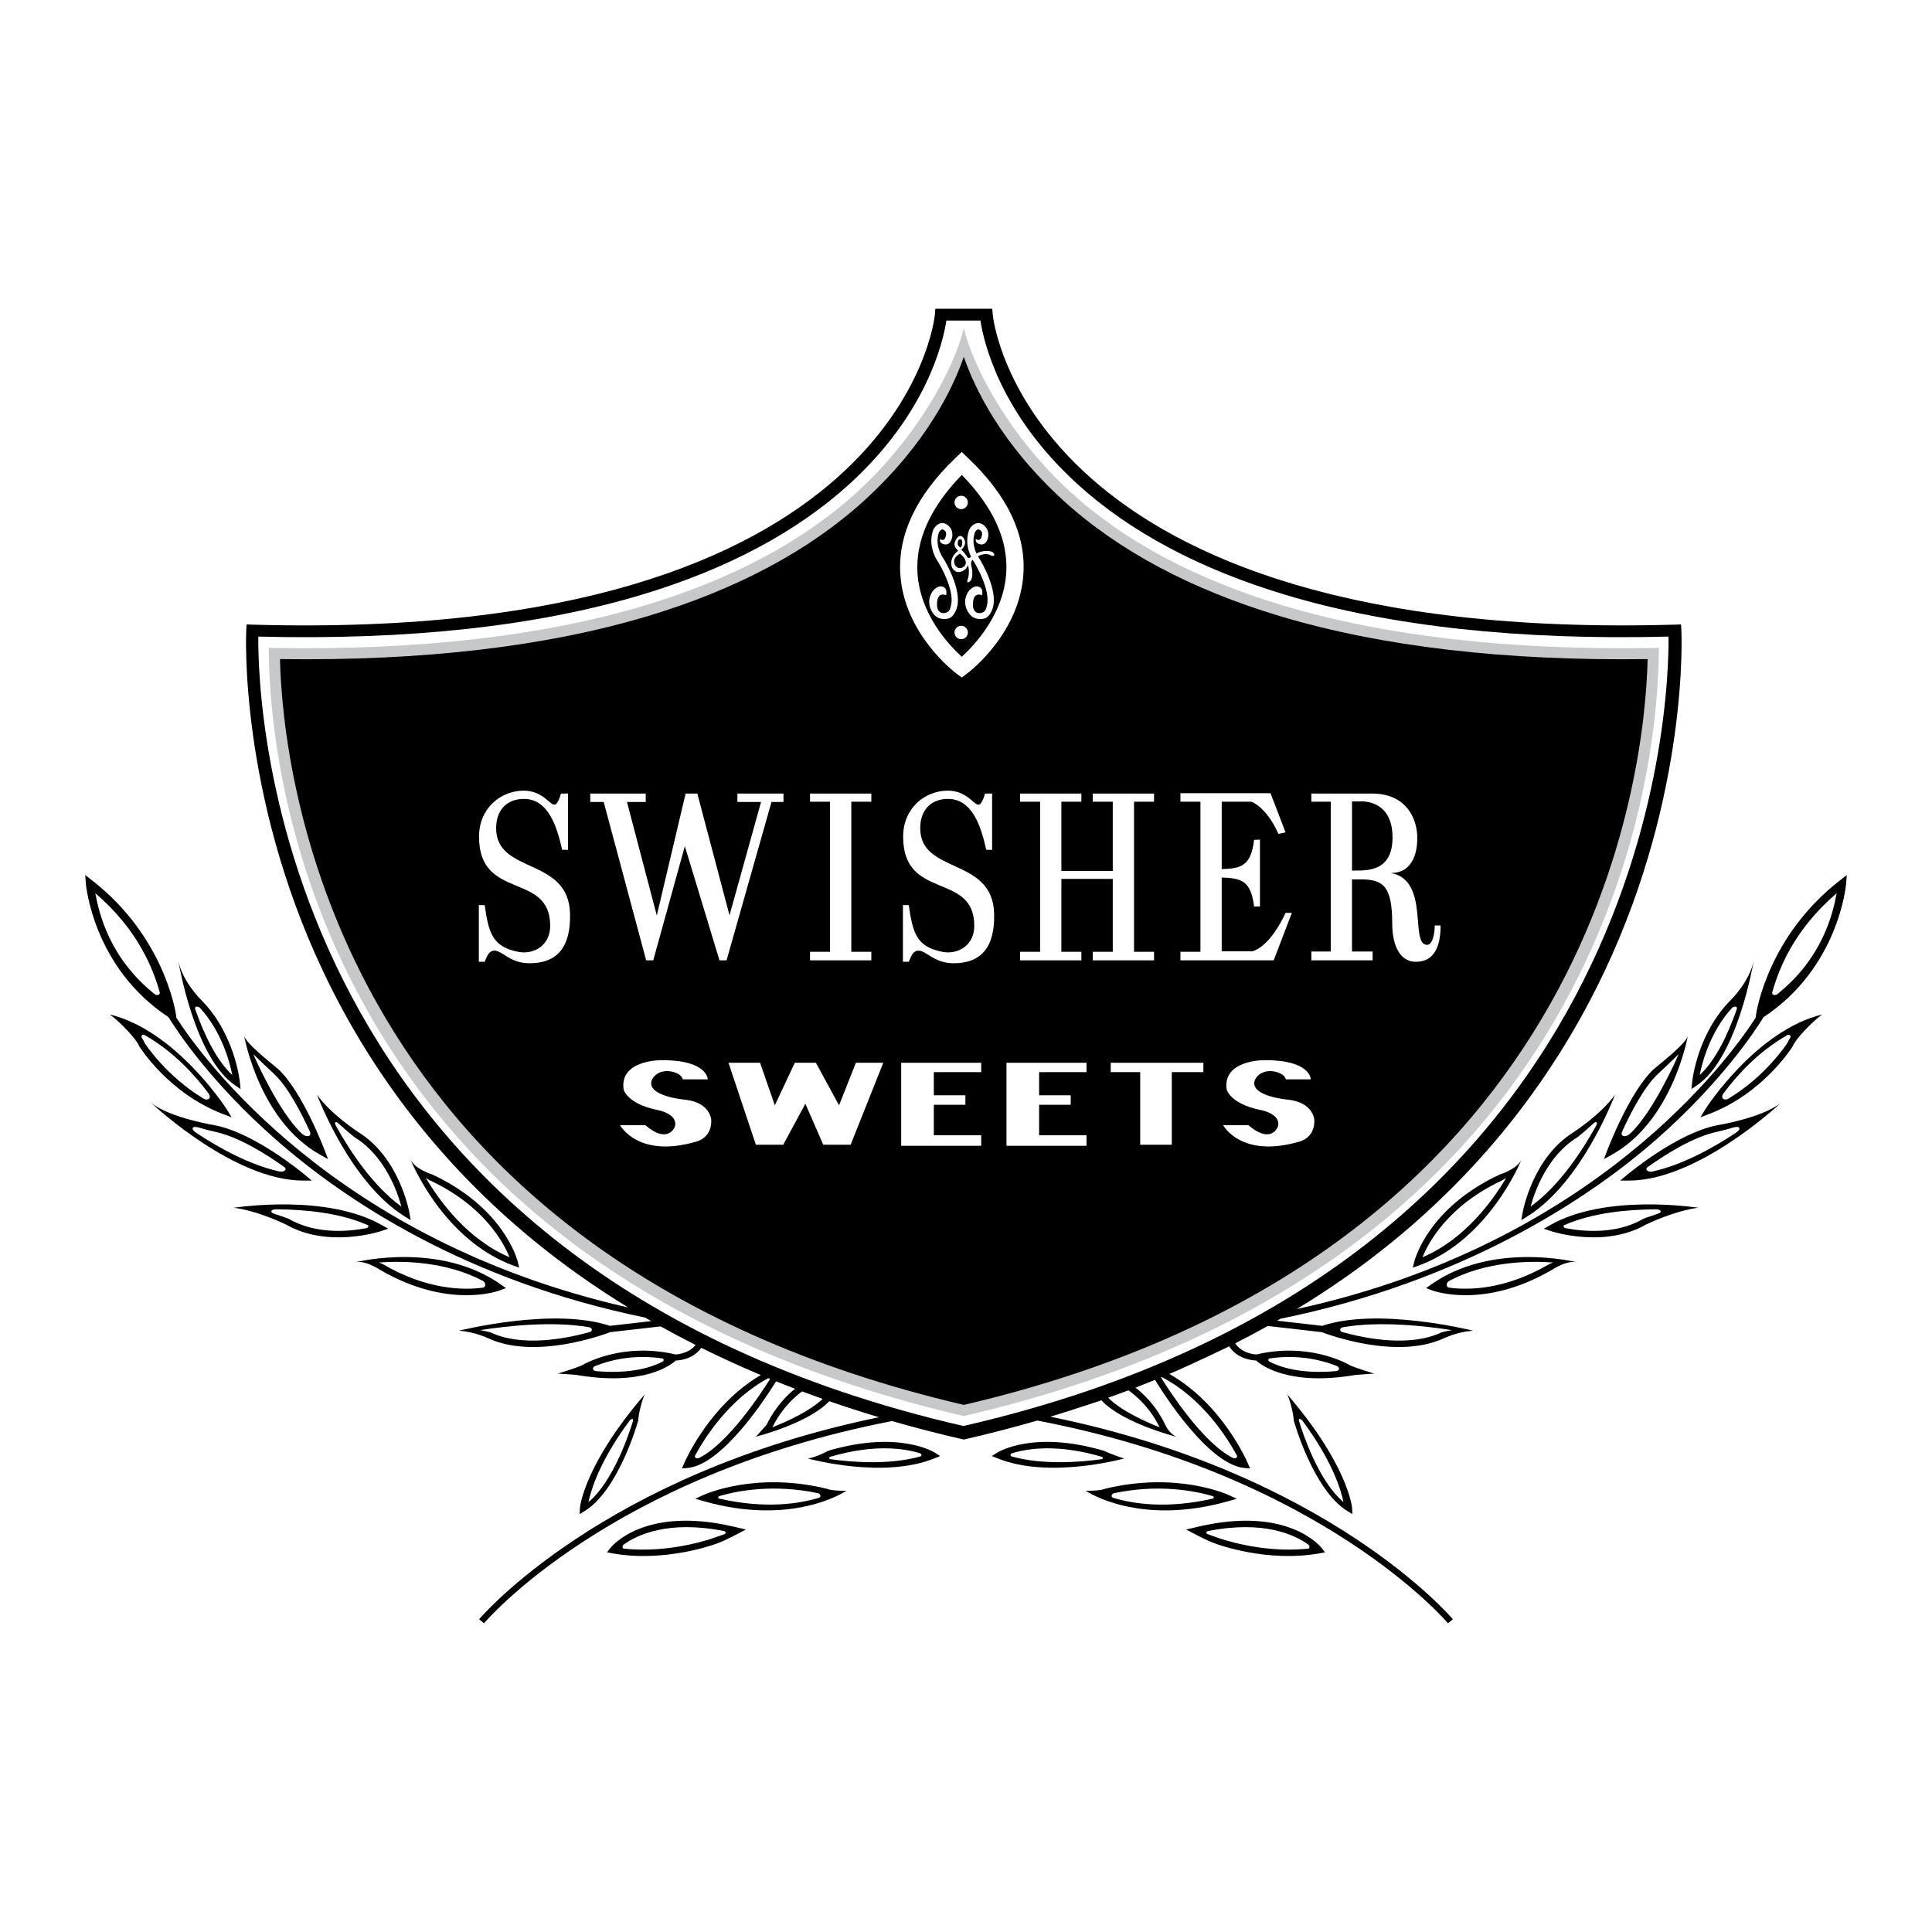 <?xml version="1.0" encoding="utf-8"?>
<!-- Generator: Adobe Illustrator 13.0.0, SVG Export Plug-In . SVG Version: 6.00 Build 14948)  -->
<!DOCTYPE svg PUBLIC "-//W3C//DTD SVG 1.0//EN" "http://www.w3.org/TR/2001/REC-SVG-20010904/DTD/svg10.dtd">
<svg version="1.0" id="Layer_1" xmlns="http://www.w3.org/2000/svg" xmlns:xlink="http://www.w3.org/1999/xlink" x="0px" y="0px"
	 width="192.756px" height="192.756px" viewBox="0 0 192.756 192.756" enable-background="new 0 0 192.756 192.756"
	 xml:space="preserve">
<g>
	<polygon fill-rule="evenodd" clip-rule="evenodd" fill="#FFFFFF" points="0,0 192.756,0 192.756,192.756 0,192.756 0,0 	"/>
	<path fill-rule="evenodd" clip-rule="evenodd" d="M116.259,142.162c-0.939-1.996-2.302-3.205-2.972-3.717
		c0.656-0.252,1.308-0.51,1.953-0.773c0.778,1.279,5.327,8.492,8.958,8.795l0.521,0.043l-0.204-0.48
		c-0.107-0.252-2.587-5.969-7.849-8.949c2.201-0.932,5.972-2.756,5.972-2.756c0.87,1.393,2.618,1.412,2.689,1.412
		c0.467,0.434,3.213,2.605,9.981,1.43c0,0,1.793-0.127,1.807-0.125c-0.075-0.012-1.844-0.555-2.399-0.814
		c-0.579-0.338-4.285-2.287-9.359-1.094c-0.014,0-1.43-0.033-2.116-1.111c1.1-0.559,2.181-1.135,3.243-1.729l5.387,0.615
		c0.625,0.24,7.483,2.777,12.155,0.621c0.143-0.039,1.227-0.625,2.938-0.77c-0.388-0.084-9.505-2.338-15.048-0.48l-4.498-0.514
		c0.26-0.15,0.337-0.195,0.337-0.195c18.058-3.678,30.604-11.822,37.552-17.939c6.414-5.646,9.767-10.729,10.644-12.152
		c7.507-4.946,8.228-13.204,8.234-13.287l0.068-0.888l-0.703,0.547c-7.134,5.549-8.296,13.019-8.342,13.333l-0.055,0.371
		c-2.606,4.033-16.003,22.543-45.769,29.047c3.432-2.086,6.65-4.352,9.642-6.801c9.044-7.406,16.135-16.469,21.078-26.939
		c8.414-17.824,7.657-33.788,7.648-33.947l-0.033-0.614l-0.614,0.018c-64.733,1.85-68.034-30.607-68.06-30.935l-0.046-0.581
		l-5.681-0.001l-0.044,0.583c-0.026,0.328-3.327,32.784-68.06,30.935L24.6,62.301l-0.033,0.614
		c-0.009,0.159-0.766,16.123,7.648,33.947c4.943,10.471,12.034,19.533,21.078,26.939c2.917,2.387,6.049,4.602,9.384,6.645
		c-29.278-6.639-42.486-24.889-45.074-28.891l-0.054-0.371c-0.046-0.314-1.208-7.784-8.342-13.333l-0.703-0.547l0.068,0.888
		c0.006,0.083,0.728,8.34,8.235,13.287c0.877,1.424,4.229,6.506,10.643,12.152c6.928,6.1,18.952,14.135,36.923,17.826
		c0.2,0.117,0.401,0.234,0.603,0.35l-4.135,0.473c-5.542-1.857-14.66,0.396-15.048,0.48c1.711,0.145,2.795,0.73,2.938,0.77
		c4.672,2.156,11.53-0.381,12.155-0.621l5.023-0.574c1.142,0.637,2.306,1.254,3.491,1.852c-0.718,0.918-1.988,0.947-2.001,0.947
		c-5.074-1.193-8.78,0.756-9.359,1.094c-0.556,0.26-2.324,0.803-2.399,0.814c0.014-0.002,1.806,0.125,1.806,0.125
		c6.77,1.176,9.515-0.996,9.981-1.43c0.069,0,1.649-0.004,2.54-1.264c1.924,0.955,3.905,1.859,5.938,2.715
		c-5.136,3.008-7.559,8.594-7.665,8.842l-0.205,0.48l0.521-0.043c3.513-0.293,7.886-7.057,8.872-8.652
		c0.626,0.252,1.257,0.502,1.894,0.744c-0.708,0.564-1.952,1.744-2.846,3.604l-1.06,1.178c0.208-0.064,5.208-1.33,7.319-3.541
		c1.624,0.562,3.278,1.096,4.96,1.598c-27.615,5.684-39.772,20.008-39.894,20.154l0.485,0.404l0,0
		c0.123-0.148,12.5-14.711,40.714-20.176c2.333,0.672,4.718,1.289,7.157,1.846c2.511-0.574,4.965-1.211,7.365-1.904l-0.003,0.014
		c28.38,5.428,40.824,20.072,40.946,20.221l0.485-0.404c-0.122-0.146-12.356-14.561-40.155-20.207
		c1.804-0.541,5.092-1.635,5.092-1.635c2.082,2.242,7.239,3.566,7.429,3.631C116.57,142.906,116.259,142.162,116.259,142.162
		L116.259,142.162z"/>
	<path fill-rule="evenodd" clip-rule="evenodd" fill="#FFFFFF" d="M25.772,63.513c14.893,0.376,27.753-1.022,38.223-4.167
		c8.535-2.563,15.519-6.284,20.759-11.06c7.749-7.063,9.354-14.236,9.666-16.303h3.399c0.312,2.067,1.918,9.24,9.667,16.303
		c5.239,4.776,12.224,8.497,20.758,11.06c10.471,3.145,23.331,4.543,38.224,4.167c0.068,6.503-1.398,62.907-70.348,78.76
		C27.17,126.42,25.704,70.018,25.772,63.513L25.772,63.513z"/>
	<path fill-rule="evenodd" clip-rule="evenodd" fill="#C6C8CA" d="M164.939,64.649c-14.335,0.243-26.767-1.185-36.95-4.243
		c-8.683-2.608-15.8-6.404-21.154-11.285c-6.083-5.544-9.763-12.48-10.675-16.391c-0.913,3.911-4.593,10.846-10.676,16.391
		c-5.354,4.881-12.471,8.677-21.154,11.285c-10.183,3.058-22.615,4.486-36.95,4.243l-0.567-0.01l0.007,0.568
		c0.07,5.78,1.223,20.915,10.378,36.578c11.58,19.812,31.5,33.107,58.962,39.496c27.462-6.389,47.383-19.686,58.963-39.498
		c9.154-15.663,10.307-30.796,10.377-36.576l0.007-0.568L164.939,64.649L164.939,64.649z"/>
	<path fill-rule="evenodd" clip-rule="evenodd" d="M96.16,140.168c-63.12-14.748-67.962-63.321-68.228-74.41
		c14.207,0.197,26.559-1.245,36.714-4.295c8.842-2.656,16.103-6.534,21.58-11.526c6.258-5.705,8.883-11.289,9.933-14.342
		c1.049,3.053,3.674,8.638,9.932,14.342c5.478,4.992,12.738,8.87,21.58,11.526c10.156,3.05,22.508,4.492,36.715,4.295
		C164.121,76.847,159.28,125.418,96.16,140.168L96.16,140.168z"/>
	<path fill-rule="evenodd" clip-rule="evenodd" d="M22.247,111.148l0.86,0.328l-0.479-0.787c-0.202-0.332-5.157-7.885-11.67-9.475
		c1.064,0.77,2.717,2.535,2.923,3.152C14,104.559,16.852,109.086,22.247,111.148L22.247,111.148z"/>
	<path fill-rule="evenodd" clip-rule="evenodd" fill="#FFFFFF" d="M14.178,103.596c-0.153-0.219,0.013-0.467,0.271-0.318
		c2.995,1.723,5.028,4.041,6.346,5.795c0.357,0.477-0.043,0.799-0.49,0.533c-3.647-2.178-5.772-5.381-5.866-5.529
		C14.356,103.873,14.271,103.729,14.178,103.596L14.178,103.596z"/>
	<path fill-rule="evenodd" clip-rule="evenodd" d="M31.105,117.787l-0.664-0.557c-0.202-0.17-4.993-4.158-8.965-4.953
		c-0.035-0.008-4.405-0.705-6.374-2.219c0.345,0.307,8.319,7.729,15.136,7.729H31.105L31.105,117.787z"/>
	<path fill-rule="evenodd" clip-rule="evenodd" fill="#FFFFFF" d="M27.868,116.875c-2.923-0.643-5.941-2.299-8.285-3.846
		c-0.62-0.408-0.382-0.719,0.175-0.555c0.883,0.262,1.525,0.406,1.595,0.422c2.423,0.484,5.252,2.281,7.005,3.537
		C28.705,116.682,28.336,116.979,27.868,116.875L27.868,116.875z"/>
	<path fill-rule="evenodd" clip-rule="evenodd" d="M38.729,122.59l-0.611-0.35c-5.54-3.164-14.43-1.783-14.807-1.744
		c2.405,0.301,5.101,1.621,5.215,1.672c4.168,2.391,9.317,0.719,9.534,0.646L38.729,122.59L38.729,122.59z"/>
	<path fill-rule="evenodd" clip-rule="evenodd" fill="#FFFFFF" d="M36.546,122.535c-1.772,0.34-5.02,0.637-7.726-0.924l-0.014-0.008
		l-0.015-0.008c-0.055-0.023-0.605-0.234-1.476-0.514c-0.401-0.129-0.321-0.438,0.284-0.43c2.69,0.029,6.187,0.301,9.087,1.578
		C36.824,122.291,36.75,122.496,36.546,122.535L36.546,122.535z"/>
	<path fill-rule="evenodd" clip-rule="evenodd" d="M35.758,112.959c-0.099-0.076-2.727-1.768-4.134-3.74
		c0.145,0.35,3.337,8.775,8.754,12.146l0.598,0.371l-0.121-0.693C40.815,120.816,39.841,115.492,35.758,112.959L35.758,112.959z"/>
	<path fill-rule="evenodd" clip-rule="evenodd" fill="#FFFFFF" d="M33.509,112.311c-0.2-0.361,0.006-0.471,0.267-0.227
		c0.859,0.803,1.551,1.34,1.604,1.381l0.013,0.01l0.014,0.01c2.964,1.826,4.217,5.344,4.643,6.898
		C37.2,118.326,34.918,114.855,33.509,112.311L33.509,112.311z"/>
	<path fill-rule="evenodd" clip-rule="evenodd" d="M27.775,106.684c-1.124-0.947-3.296-2.648-3.427-3.377
		c0.072,0.346,1.584,8.578,7.629,11.92l0.751,0.414l-0.304-0.801C32.333,114.598,30.165,108.914,27.775,106.684L27.775,106.684z"/>
	<path fill-rule="evenodd" clip-rule="evenodd" fill="#FFFFFF" d="M30.159,113.141c-2.308-2.092-4.783-7.684-4.88-7.969
		c0.208,0.229,1.93,1.859,2.066,1.973c1.378,1.287,2.721,3.885,3.573,5.754C31.141,113.385,30.57,113.512,30.159,113.141
		L30.159,113.141z"/>
	<path fill-rule="evenodd" clip-rule="evenodd" d="M23.443,108.277l0.558,0.379l-0.067-0.67c-0.02-0.199-0.523-4.879-3.873-8.229
		c0.004,0.002-1.821-1.775-2.271-3.876C17.868,96.272,19.443,105.557,23.443,108.277L23.443,108.277z"/>
	<path fill-rule="evenodd" clip-rule="evenodd" fill="#FFFFFF" d="M19.942,100.545c2.148,2.35,2.958,5.32,3.235,6.713
		c-1.616-1.48-2.845-4.145-3.689-6.531C19.335,100.293,19.836,100.43,19.942,100.545L19.942,100.545z"/>
	<path fill-rule="evenodd" clip-rule="evenodd" d="M51.248,126.277l0.552,0.201l-0.139-0.572c-0.053-0.217-1.378-5.385-8.524-8.721
		c0.006,0.004-1.774-0.541-2.199-1.531C41.083,116,44.273,123.742,51.248,126.277L51.248,126.277z"/>
	<path fill-rule="evenodd" clip-rule="evenodd" fill="#FFFFFF" d="M42.87,117.758c5.432,2.535,7.381,6.229,7.964,7.68
		c-4.182-1.777-6.953-5.561-8.353-7.924C42.693,117.658,42.845,117.744,42.87,117.758L42.87,117.758z"/>
	<path fill-rule="evenodd" clip-rule="evenodd" d="M49.927,128.723l0.548-0.211l-0.48-0.34c-6.057-4.287-14.197-2.314-14.564-2.238
		c1.054-0.215,2.479,0.754,2.472,0.75C44.715,130.656,49.717,128.803,49.927,128.723L49.927,128.723z"/>
	<path fill-rule="evenodd" clip-rule="evenodd" fill="#FFFFFF" d="M37.8,125.957c2.529-0.18,6.715-0.088,10.366,1.832
		c0.305,0.16,0.363,0.633,0.004,0.682c-1.944,0.258-5.58,0.217-9.949-2.332C38.196,126.127,38.04,126.051,37.8,125.957L37.8,125.957
		z"/>
	<path fill-rule="evenodd" clip-rule="evenodd" d="M63.682,141.703c0-0.578,0.401-2.129,0.653-2.592
		c-5.992,6.939-6.474,11.178-6.479,11.363l-0.021,0.59l0.502-0.311C61.711,148.664,63.604,141.984,63.682,141.703L63.682,141.703z"
		/>
	<path fill-rule="evenodd" clip-rule="evenodd" fill="#FFFFFF" d="M58.712,149.867c0.26-1.26,1.145-4.146,4.104-8.129
		c0.147-0.199,0.368-0.217,0.361-0.055c-0.009,0.031-0.026,0.09-0.051,0.172C62.809,142.9,61.225,147.768,58.712,149.867
		L58.712,149.867z"/>
	<path fill-rule="evenodd" clip-rule="evenodd" d="M60.875,154.469l-0.315,0.41l0.509,0.092c5.226,0.951,10.201-0.881,10.399-0.955
		c0.941-0.314,2.867-1.381,2.951-1.414l-1.284-0.303C64.245,150.248,61.009,154.297,60.875,154.469L60.875,154.469z"/>
	<path fill-rule="evenodd" clip-rule="evenodd" fill="#FFFFFF" d="M72.292,153.055c-0.384,0.141-0.751,0.271-1.023,0.363
		c-0.057,0.02-4.374,1.605-9.044,1.084c-0.146-0.016-0.165-0.283,0.017-0.412c1.369-0.98,4.465-2.428,9.99-1.338
		C72.416,152.787,72.458,152.994,72.292,153.055L72.292,153.055z"/>
	<path fill-rule="evenodd" clip-rule="evenodd" d="M82.505,148.537c-7.117-1.74-12.164,0.541-12.374,0.639l-0.762,0.357l0.81,0.23
		c8.86,2.531,14.061-0.896,14.265-1.029C84.443,148.734,83.011,148.764,82.505,148.537L82.505,148.537z"/>
	<path fill-rule="evenodd" clip-rule="evenodd" fill="#FFFFFF" d="M81.695,149.439c-1.998,0.602-5.373,1.121-9.937,0.078
		c-0.151-0.033-0.142-0.209,0.041-0.262c1.853-0.537,5.405-1.205,9.814-0.279C81.84,149.023,81.975,149.355,81.695,149.439
		L81.695,149.439z"/>
	<path fill-rule="evenodd" clip-rule="evenodd" d="M82.625,144.746c-0.008,0.004-1.105,0.621-2.021,0.773
		c0.307,0.072,7.553,2.041,12.63-0.021l0.566-0.229l-0.516-0.328C93.138,144.848,89.616,142.682,82.625,144.746L82.625,144.746z"/>
	<path fill-rule="evenodd" clip-rule="evenodd" fill="#FFFFFF" d="M91.822,145.311c-3.083,0.859-6.745,0.584-8.992,0.271
		c-0.202-0.029-0.047-0.225-0.026-0.23c4.464-1.318,7.472-0.834,8.989-0.357C91.982,145.053,91.98,145.266,91.822,145.311
		L91.822,145.311z"/>
	<path fill-rule="evenodd" clip-rule="evenodd" fill="#FFFFFF" d="M15.431,99.186c-4.524-3.63-5.524-7.995-5.923-10.069
		c4.31,3.682,5.789,7.614,6.429,9.88C16.012,99.262,15.655,99.367,15.431,99.186L15.431,99.186z"/>
	<path fill-rule="evenodd" clip-rule="evenodd" fill="#FFFFFF" d="M58.81,132.908c-2.437,0.672-6.736,1.486-9.842,0.037
		l-0.023-0.012l-0.024-0.006c-0.026-0.008-0.379-0.107-1.011-0.221c2.58-0.404,7.167-0.928,10.85-0.291
		C59.104,132.475,59.174,132.809,58.81,132.908L58.81,132.908z"/>
	<path fill-rule="evenodd" clip-rule="evenodd" fill="#FFFFFF" d="M66.116,135.844c-1.079,0.564-3.175,1.26-6.647,0.953
		c-0.309-0.027-0.474-0.354-0.07-0.516c1.31-0.523,3.701-1.193,6.682-0.75C66.229,135.553,66.277,135.76,66.116,135.844
		L66.116,135.844z"/>
	<path fill-rule="evenodd" clip-rule="evenodd" fill="#FFFFFF" d="M126.675,135.531c2.981-0.443,5.372,0.227,6.683,0.75
		c0.404,0.162,0.238,0.488-0.07,0.516c-3.472,0.307-5.568-0.389-6.647-0.953C126.479,135.76,126.526,135.553,126.675,135.531
		L126.675,135.531z"/>
	<path fill-rule="evenodd" clip-rule="evenodd" fill="#FFFFFF" d="M133.996,132.416c3.683-0.637,8.271-0.113,10.851,0.291
		c-0.632,0.113-0.985,0.213-1.011,0.221l-0.024,0.006l-0.022,0.012c-3.106,1.449-7.405,0.635-9.843-0.037
		C133.582,132.809,133.652,132.475,133.996,132.416L133.996,132.416z"/>
	<path fill-rule="evenodd" clip-rule="evenodd" fill="#FFFFFF" d="M69.726,145.469c-0.216,0.104-0.48-0.061-0.377-0.25
		c0.994-1.834,3.408-5.613,7.3-7.721c0.062,0.025,0.124,0.051,0.186,0.076C75.917,139.039,72.624,144.053,69.726,145.469
		L69.726,145.469z"/>
	<path fill-rule="evenodd" clip-rule="evenodd" fill="#FFFFFF" d="M77.062,142.402c0.991-2.041,2.458-3.219,2.96-3.582
		c0.68,0.256,1.364,0.506,2.055,0.748C80.792,140.785,78.591,141.797,77.062,142.402L77.062,142.402z"/>
	<path fill-rule="evenodd" clip-rule="evenodd" fill="#FFFFFF" d="M115.693,142.402c-1.576-0.625-3.864-1.682-5.129-2.949
		c0.677-0.24,1.35-0.486,2.017-0.738C112.812,138.867,114.563,140.074,115.693,142.402L115.693,142.402z"/>
	<path fill-rule="evenodd" clip-rule="evenodd" fill="#FFFFFF" d="M123.407,145.219c0.103,0.189-0.161,0.354-0.377,0.25
		c-3.001-1.467-6.428-6.793-7.198-8.039c0.029-0.012,0.058-0.023,0.087-0.035C119.924,139.479,122.397,143.355,123.407,145.219
		L123.407,145.219z"/>
	<path fill-rule="evenodd" clip-rule="evenodd" fill="#FFFFFF" d="M177.325,99.186c-0.225,0.182-0.581,0.076-0.506-0.189
		c0.641-2.266,2.119-6.198,6.429-9.88C182.85,91.191,181.85,95.555,177.325,99.186L177.325,99.186z"/>
	<path fill-rule="evenodd" clip-rule="evenodd" d="M170.127,110.689l-0.479,0.787l0.86-0.328c5.396-2.062,8.247-6.59,8.365-6.781
		c0.206-0.617,1.858-2.383,2.923-3.152C175.284,102.805,170.329,110.357,170.127,110.689L170.127,110.689z"/>
	<path fill-rule="evenodd" clip-rule="evenodd" fill="#FFFFFF" d="M178.308,103.277c0.258-0.148,0.423,0.1,0.271,0.318
		c-0.093,0.133-0.179,0.277-0.261,0.48c-0.093,0.148-2.219,3.352-5.865,5.529c-0.447,0.266-0.848-0.057-0.49-0.533
		C173.279,107.318,175.312,105,178.308,103.277L178.308,103.277z"/>
	<path fill-rule="evenodd" clip-rule="evenodd" d="M162.314,117.23l-0.664,0.557h0.867c6.816,0,14.791-7.422,15.136-7.729
		c-1.969,1.514-6.338,2.211-6.373,2.219C167.307,113.072,162.517,117.061,162.314,117.23L162.314,117.23z"/>
	<path fill-rule="evenodd" clip-rule="evenodd" fill="#FFFFFF" d="M172.998,112.475c0.558-0.164,0.795,0.146,0.176,0.555
		c-2.344,1.547-5.362,3.203-8.285,3.846c-0.469,0.104-0.838-0.193-0.491-0.441c1.754-1.256,4.583-3.053,7.006-3.537
		C171.473,112.881,172.115,112.736,172.998,112.475L172.998,112.475z"/>
	<path fill-rule="evenodd" clip-rule="evenodd" d="M154.639,122.24l-0.611,0.35l0.668,0.225c0.218,0.072,5.367,1.744,9.535-0.646
		c0.114-0.051,2.811-1.371,5.215-1.672C169.068,120.457,160.179,119.076,154.639,122.24L154.639,122.24z"/>
	<path fill-rule="evenodd" clip-rule="evenodd" fill="#FFFFFF" d="M165.44,121.082c-0.87,0.279-1.421,0.49-1.476,0.514l-0.016,0.008
		l-0.014,0.008c-2.706,1.561-5.953,1.264-7.726,0.924c-0.204-0.039-0.278-0.244-0.141-0.305c2.9-1.277,6.396-1.549,9.088-1.578
		C165.762,120.645,165.843,120.953,165.44,121.082L165.44,121.082z"/>
	<path fill-rule="evenodd" clip-rule="evenodd" d="M161.132,109.219c-1.407,1.973-4.034,3.664-4.134,3.74
		c-4.083,2.533-5.058,7.857-5.097,8.084l-0.122,0.693l0.599-0.371C157.795,117.994,160.987,109.568,161.132,109.219L161.132,109.219
		z"/>
	<path fill-rule="evenodd" clip-rule="evenodd" fill="#FFFFFF" d="M157.348,113.484l0.015-0.01l0.014-0.01
		c0.053-0.041,0.744-0.578,1.604-1.381c0.26-0.244,0.467-0.135,0.267,0.227c-1.409,2.545-3.69,6.016-6.541,8.072
		C153.131,118.828,154.384,115.311,157.348,113.484L157.348,113.484z"/>
	<path fill-rule="evenodd" clip-rule="evenodd" d="M168.408,103.307c-0.131,0.729-2.303,2.43-3.428,3.377
		c-2.39,2.23-4.558,7.914-4.649,8.156l-0.304,0.801l0.751-0.414C166.824,111.885,168.336,103.652,168.408,103.307L168.408,103.307z"
		/>
	<path fill-rule="evenodd" clip-rule="evenodd" fill="#FFFFFF" d="M161.838,112.898c0.853-1.869,2.195-4.467,3.573-5.754
		c0.136-0.113,1.858-1.744,2.065-1.973c-0.097,0.285-2.571,5.877-4.88,7.969C162.187,113.512,161.615,113.385,161.838,112.898
		L161.838,112.898z"/>
	<path fill-rule="evenodd" clip-rule="evenodd" d="M174.967,95.881c-0.45,2.101-2.276,3.878-2.271,3.876
		c-3.351,3.35-3.854,8.029-3.873,8.229l-0.067,0.67l0.558-0.379C173.313,105.557,174.889,96.272,174.967,95.881L174.967,95.881z"/>
	<path fill-rule="evenodd" clip-rule="evenodd" fill="#FFFFFF" d="M172.813,100.545c0.105-0.115,0.607-0.252,0.454,0.182
		c-0.844,2.387-2.073,5.051-3.689,6.531C169.855,105.865,170.665,102.895,172.813,100.545L172.813,100.545z"/>
	<path fill-rule="evenodd" clip-rule="evenodd" d="M149.619,117.186c-7.146,3.336-8.472,8.504-8.524,8.721l-0.139,0.572l0.553-0.201
		c6.974-2.535,10.164-10.277,10.31-10.623C151.394,116.645,149.612,117.189,149.619,117.186L149.619,117.186z"/>
	<path fill-rule="evenodd" clip-rule="evenodd" fill="#FFFFFF" d="M141.923,125.438c0.582-1.451,2.532-5.145,7.963-7.68
		c0.025-0.014,0.177-0.1,0.389-0.244C148.875,119.877,146.104,123.66,141.923,125.438L141.923,125.438z"/>
	<path fill-rule="evenodd" clip-rule="evenodd" d="M142.76,128.172l-0.479,0.34l0.549,0.211c0.209,0.08,5.212,1.934,12.023-2.039
		c-0.007,0.004,1.418-0.965,2.472-0.75C156.958,125.857,148.817,123.885,142.76,128.172L142.76,128.172z"/>
	<path fill-rule="evenodd" clip-rule="evenodd" fill="#FFFFFF" d="M154.956,125.957c-0.239,0.094-0.396,0.17-0.421,0.182
		c-4.37,2.549-8.005,2.59-9.949,2.332c-0.359-0.049-0.302-0.521,0.004-0.682C148.24,125.869,152.427,125.777,154.956,125.957
		L154.956,125.957z"/>
	<path fill-rule="evenodd" clip-rule="evenodd" d="M129.074,141.703c0.078,0.281,1.971,6.961,5.346,9.051l0.502,0.311l-0.021-0.59
		c-0.006-0.186-0.488-4.424-6.479-11.363C128.673,139.574,129.074,141.125,129.074,141.703L129.074,141.703z"/>
	<path fill-rule="evenodd" clip-rule="evenodd" fill="#FFFFFF" d="M129.939,141.738c2.96,3.982,3.845,6.869,4.104,8.129
		c-2.513-2.1-4.097-6.967-4.414-8.012c-0.024-0.082-0.042-0.141-0.051-0.172C129.572,141.521,129.793,141.539,129.939,141.738
		L129.939,141.738z"/>
	<path fill-rule="evenodd" clip-rule="evenodd" d="M119.621,152.299l-1.284,0.303c0.084,0.033,2.01,1.1,2.951,1.414
		c0.198,0.074,5.174,1.906,10.399,0.955l0.508-0.092l-0.314-0.41C131.747,154.297,128.512,150.248,119.621,152.299L119.621,152.299z
		"/>
	<path fill-rule="evenodd" clip-rule="evenodd" fill="#FFFFFF" d="M130.532,154.502c-4.671,0.521-8.988-1.064-9.045-1.084
		c-0.272-0.092-0.64-0.223-1.023-0.363c-0.166-0.061-0.123-0.268,0.062-0.303c5.524-1.09,8.62,0.357,9.989,1.338
		C130.696,154.219,130.678,154.486,130.532,154.502L130.532,154.502z"/>
	<path fill-rule="evenodd" clip-rule="evenodd" d="M123.387,149.533l-0.762-0.357c-0.21-0.098-5.257-2.379-12.374-0.639
		c-0.506,0.227-1.938,0.197-1.938,0.197c0.204,0.133,5.404,3.561,14.265,1.029L123.387,149.533L123.387,149.533z"/>
	<path fill-rule="evenodd" clip-rule="evenodd" fill="#FFFFFF" d="M120.998,149.518c-4.564,1.043-7.939,0.523-9.938-0.078
		c-0.279-0.084-0.145-0.416,0.082-0.463c4.409-0.926,7.961-0.258,9.814,0.279C121.14,149.309,121.148,149.484,120.998,149.518
		L120.998,149.518z"/>
	<path fill-rule="evenodd" clip-rule="evenodd" d="M110.131,144.746c-6.99-2.064-10.513,0.102-10.658,0.195l-0.516,0.328
		l0.565,0.229c5.077,2.062,12.323,0.094,12.63,0.021C111.059,145.17,110.14,144.75,110.131,144.746L110.131,144.746z"/>
	<path fill-rule="evenodd" clip-rule="evenodd" fill="#FFFFFF" d="M109.926,145.582c-2.247,0.312-5.909,0.588-8.991-0.271
		c-0.158-0.045-0.16-0.258,0.028-0.316c1.518-0.477,4.525-0.961,8.989,0.357C109.974,145.357,110.128,145.553,109.926,145.582
		L109.926,145.582z"/>
	<path fill-rule="evenodd" clip-rule="evenodd" fill="#FFFFFF" d="M96.605,45.717l-0.654-0.623l-0.652,0.625
		c-3.875,3.718-5.717,7.602-5.476,11.542c0.363,5.95,5.352,9.75,5.564,9.91l0.567,0.425l0.567-0.425
		c0.213-0.16,5.24-3.996,5.588-9.964C102.34,53.274,100.487,49.409,96.605,45.717L96.605,45.717z"/>
	<path fill-rule="evenodd" clip-rule="evenodd" d="M100.396,57.107c-0.235,4.148-3.164,7.253-4.442,8.421
		c-1.271-1.161-4.171-4.24-4.417-8.369c-0.194-3.264,1.293-6.551,4.42-9.78C99.087,50.584,100.581,53.853,100.396,57.107
		L100.396,57.107z"/>
	<path fill-rule="evenodd" clip-rule="evenodd" fill="#FFFFFF" d="M95.898,49.463c-0.369,0-0.668,0.299-0.668,0.668
		s0.299,0.668,0.668,0.668s0.668-0.299,0.668-0.668S96.268,49.463,95.898,49.463L95.898,49.463z"/>
	<path fill-rule="evenodd" clip-rule="evenodd" fill="#FFFFFF" d="M95.898,62.437c-0.369,0-0.668,0.3-0.668,0.669
		s0.299,0.668,0.668,0.668s0.668-0.299,0.668-0.668S96.268,62.437,95.898,62.437L95.898,62.437z"/>
	<path fill-rule="evenodd" clip-rule="evenodd" fill="#FFFFFF" d="M94.357,53.501c-0.138,0.63-0.593,0.268-0.593,0.268
		c-0.02,0.335,0.177,0.433,0.177,0.433c0.828,0.453,1.037-0.514,1.037-0.514c0.082-0.315,0.06-0.747-0.199-1.068
		c-0.237-0.296-0.515-0.445-0.803-0.433c-0.3,0.013-0.583,0.217-0.819,0.571c-0.031,0.062-0.761,1.57,0.486,3.383
		c0.007,0.013,1.634,2.7,1.241,4.247c-0.088,0.347-0.118,0.622-0.526,0.75c-0.01,0.002-0.668,0.238-0.857-0.536
		c-0.158-1.714,0.894-1.218,0.894-1.218s0.236-0.906-0.611-0.886c0,0-0.771,0.108-1.035,1.16c-0.108,0.432-0.046,1.141,0.503,1.724
		c0.518,0.55,1.327,0.34,1.351,0.334c0.439-0.096,0.762-0.659,0.892-1.173c0.458-1.803-1.251-4.625-1.324-4.744
		c-1.037-1.509-0.493-2.676-0.469-2.726c0.114-0.17,0.217-0.252,0.302-0.256C94.08,52.813,94.542,52.963,94.357,53.501
		L94.357,53.501z"/>
	<path fill-rule="evenodd" clip-rule="evenodd" fill="#FFFFFF" d="M98.984,55.049c-0.59-0.187-1.149-0.035-1.562,0.164
		c-0.564-1.215-0.156-2.097-0.135-2.141c0.114-0.17,0.217-0.252,0.302-0.256c0.076-0.003,0.538,0.147,0.353,0.685
		c-0.138,0.63-0.593,0.268-0.593,0.268c-0.02,0.335,0.177,0.433,0.177,0.433c0.828,0.453,1.037-0.514,1.037-0.514
		c0.081-0.315,0.06-0.747-0.198-1.068c-0.238-0.296-0.516-0.445-0.804-0.433c-0.3,0.013-0.583,0.217-0.819,0.571
		c-0.028,0.056-0.603,1.25,0.139,2.786c-0.09,0.069-0.143,0.116-0.143,0.116c-0.138,0.02-0.209-0.043-0.209-0.043
		c-0.181-0.307-0.428-0.617-0.627-0.767c0.15-0.11,0.378-0.43,0.386-0.689c0.007-0.335-0.228-0.695-0.491-0.695
		c-0.207,0-0.568,0.459-0.568,0.854c0,0.18,0.123,0.425,0.364,0.625c-0.144,0.115-0.287,0.245-0.407,0.41
		c-0.14,0.19-0.284,0.485-0.284,0.845c0,0.574,0.399,0.879,0.736,0.879c0.449,0,1.021-0.482,0.873-0.795
		c0.354,0.749-0.009,1.663-0.009,1.663c-0.04,0.256,0.216,0.099,0.216,0.099c0.532-0.374,0.177-1.654,0.177-1.654
		c-0.04-0.375,0.079-0.473,0.079-0.473c0.025-0.022,0.049-0.04,0.074-0.06c0.055,0.094,0.113,0.188,0.179,0.285
		c0.007,0.013,1.635,2.7,1.241,4.247c-0.088,0.347-0.117,0.622-0.525,0.75c-0.01,0.002-0.668,0.238-0.857-0.536
		c-0.158-1.714,0.893-1.218,0.893-1.218s0.236-0.906-0.61-0.886c0,0-0.771,0.108-1.035,1.16c-0.108,0.432-0.046,1.141,0.503,1.724
		c0.518,0.55,1.327,0.34,1.35,0.334c0.438-0.096,0.763-0.659,0.893-1.173c0.458-1.803-1.251-4.625-1.324-4.744
		c-0.07-0.103-0.132-0.203-0.188-0.302c0.806-0.432,1.279-0.092,1.279-0.092c0.295,0.138,0.354-0.02,0.354-0.02
		C99.24,55.227,98.984,55.049,98.984,55.049L98.984,55.049z"/>
	<path fill-rule="evenodd" clip-rule="evenodd" d="M95.55,54.225c0-0.29,0.096-0.422,0.267-0.422c0.175,0,0.185,0.172,0.185,0.342
		c0,0.385-0.105,0.397-0.193,0.492C95.644,54.491,95.55,54.409,95.55,54.225L95.55,54.225z"/>
	<path fill-rule="evenodd" clip-rule="evenodd" d="M95.772,56.679c-0.27,0-0.575-0.236-0.582-0.651
		c-0.007-0.41,0.315-0.602,0.571-0.802c0.33,0.265,0.522,0.468,0.594,0.823C96.422,56.376,96.116,56.679,95.772,56.679
		L95.772,56.679z"/>
	<polygon fill-rule="evenodd" clip-rule="evenodd" fill="#FFFFFF" points="108.4,106.967 108.4,106.033 100.416,106.033 
		100.416,114.316 108.4,114.316 108.4,113.266 103.673,113.266 103.673,110.223 106.824,110.223 106.824,109.277 103.673,109.277 
		103.673,106.967 108.4,106.967 	"/>
	<polygon fill-rule="evenodd" clip-rule="evenodd" fill="#FFFFFF" points="97.895,106.967 97.895,106.033 89.911,106.033 
		89.911,114.316 97.895,114.316 97.895,113.266 93.167,113.266 93.167,110.223 96.319,110.223 96.319,109.277 93.167,109.277 
		93.167,106.967 97.895,106.967 	"/>
	<polygon fill-rule="evenodd" clip-rule="evenodd" fill="#FFFFFF" points="120.062,106.033 110.816,106.033 110.816,106.967 
		113.758,106.967 113.758,114.211 116.91,114.211 116.91,106.967 120.062,106.967 120.062,106.033 	"/>
	<polygon fill-rule="evenodd" clip-rule="evenodd" fill="#FFFFFF" points="82.137,114.211 84.868,114.211 88.125,106.033 
		85.393,106.033 83.712,110.275 81.401,106.033 79.3,106.033 77.304,110.275 75.833,106.033 72.682,106.033 75.413,114.211 
		78.144,114.211 80.351,110.119 82.137,114.211 	"/>
	<path fill-rule="evenodd" clip-rule="evenodd" fill="#FFFFFF" d="M128.295,107.686h2.482c0,0,0-1.951-4.649-1.912
		c0,0-4.176-0.039-3.742,2.924c0,0,0.315,1.387,3.27,2.025c0,0,2.167,0.336,1.852,1.648c0,0-0.63,1.875-2.954-0.111h-2.521
		c0,0,1.772,3.336,7.563,1.648c0,0,1.576-0.299,1.537-2.137c0,0-0.04-1.799-2.68-2.062c0,0-3.781-0.336-3.27-1.912
		c0,0,0.315-0.938,1.576-0.938C126.759,106.859,128.059,106.898,128.295,107.686L128.295,107.686z"/>
	<path fill-rule="evenodd" clip-rule="evenodd" fill="#FFFFFF" d="M68.127,107.686h2.482c0,0,0-1.951-4.648-1.912
		c0,0-4.176-0.039-3.743,2.924c0,0,0.315,1.387,3.27,2.025c0,0,2.167,0.336,1.852,1.648c0,0-0.63,1.875-2.955-0.111h-2.521
		c0,0,1.772,3.336,7.564,1.648c0,0,1.576-0.299,1.537-2.137c0,0-0.04-1.799-2.679-2.062c0,0-3.782-0.336-3.27-1.912
		c0,0,0.315-0.938,1.576-0.938C66.591,106.859,67.891,106.898,68.127,107.686L68.127,107.686z"/>
	<path fill-rule="evenodd" clip-rule="evenodd" fill="#FFFFFF" d="M47.773,90.301h0.583c0.395,2.709,0.72,4.153,3.359,4.666
		c1.531,0.297,3.178-0.633,3.178-2.593c0-5.441-7.099-2.461-7.099-8.895c0-2.902,2.226-4.595,4.451-4.595
		c1.893,0,2.576,1.403,3.075,1.403c0.312,0,0.582-0.871,0.645-1.112h0.707v5.611H56.09c-0.541-2.395-1.411-5.079-3.824-5.079
		c-1.581,0-2.766,0.992-2.766,2.927c0,4.619,7.256,2.837,7.374,8.55c0.069,3.322-1.28,4.92-4.046,4.92
		c-1.955,0-2.704-1.257-3.494-1.257c-0.541,0-0.728,0.508-0.978,1.112h-0.583V90.301L47.773,90.301z"/>
	<path fill-rule="evenodd" clip-rule="evenodd" fill="#FFFFFF" d="M90.085,90.301h0.583c0.395,2.709,0.719,4.153,3.358,4.666
		c1.532,0.297,3.178-0.633,3.178-2.593c0-5.441-7.098-2.461-7.098-8.895c0-2.902,2.226-4.595,4.451-4.595
		c1.893,0,2.576,1.403,3.075,1.403c0.312,0,0.583-0.871,0.645-1.112h0.707v5.611h-0.582c-0.541-2.395-1.411-5.079-3.824-5.079
		c-1.581,0-2.767,0.992-2.767,2.927c0,4.619,7.256,2.837,7.375,8.55c0.068,3.322-1.28,4.92-4.046,4.92
		c-1.955,0-2.704-1.257-3.495-1.257c-0.541,0-0.728,0.508-0.977,1.112h-0.583V90.301L90.085,90.301z"/>
	<polygon fill-rule="evenodd" clip-rule="evenodd" fill="#FFFFFF" points="58.891,79.174 64.426,79.174 64.426,80.011 
		62.553,80.011 65.529,91.339 68.404,79.174 69.572,79.174 72.783,91.321 75.93,80.011 73.571,80.011 73.571,79.174 78.167,79.174 
		78.167,80.011 76.973,80.011 72.489,95.814 71.782,95.814 68.326,84.418 65.175,95.814 64.468,95.814 60.23,80.011 58.891,80.011 
		58.891,79.174 	"/>
	<polygon fill-rule="evenodd" clip-rule="evenodd" fill="#FFFFFF" points="86.932,79.174 86.932,79.987 84.935,79.987 
		84.935,94.961 86.932,94.961 86.932,95.814 80.817,95.814 80.817,94.961 82.813,94.961 82.813,79.987 80.817,79.987 80.817,79.174 
		86.932,79.174 	"/>
	<path fill-rule="evenodd" clip-rule="evenodd" fill="#FFFFFF" d="M121.889,94.91v-7.362c2.026,0.062,2.914,0.374,3.235,2.896h0.582
		V83.77l-0.582,0.024c-0.321,2.546-1.209,2.858-3.235,2.92v-6.727h2.979c0,0,1.497,0.532,2.68,3.211l0.709-0.158l-1.497-3.903
		h-8.989v0.85h1.997v14.975h-1.997v0.853h9.305l1.812-4.737h-0.63c0,0-1.418,3.282-3.31,3.833H121.889L121.889,94.91z"/>
	<path fill-rule="evenodd" clip-rule="evenodd" fill="#FFFFFF" d="M143.146,92.331c0,0.798-0.208,1.935-0.77,1.935
		c-1.769,0,0.328-6.457-3.607-7.167c2.434,0,2.686-2.549,2.627-3.764c-0.08-1.643-1.061-4.16-4.493-4.16h-6.07v0.812h1.935v14.945
		h-1.935v0.882h6.115v-0.882h-2.06v-7.196h0.812c2.204,0,3.203,0.532,3.203,4.401c0,2.225,0.79,3.821,2.351,3.821
		c1.913,0,2.475-1.645,2.475-3.627H143.146L143.146,92.331z"/>
	<polygon fill-rule="evenodd" clip-rule="evenodd" fill="#FFFFFF" points="115.139,79.987 115.139,79.174 109.024,79.174 
		109.024,79.987 111.021,79.987 111.021,86.901 105.894,86.901 105.894,79.987 107.89,79.987 107.89,79.174 101.775,79.174 
		101.775,79.987 103.771,79.987 103.771,94.961 101.775,94.961 101.775,95.814 107.89,95.814 107.89,94.961 105.894,94.961 
		105.894,87.689 111.021,87.689 111.021,94.961 109.024,94.961 109.024,95.814 115.139,95.814 115.139,94.961 113.143,94.961 
		113.143,79.987 115.139,79.987 	"/>
	<path fill-rule="evenodd" clip-rule="evenodd" d="M135.626,86.85c-0.956,0-0.134,0.024-0.737,0v-6.891h0.696
		c0,0,3.368-0.378,3.349,3.635C138.921,86.133,137.498,86.85,135.626,86.85L135.626,86.85z"/>
</g>
</svg>
